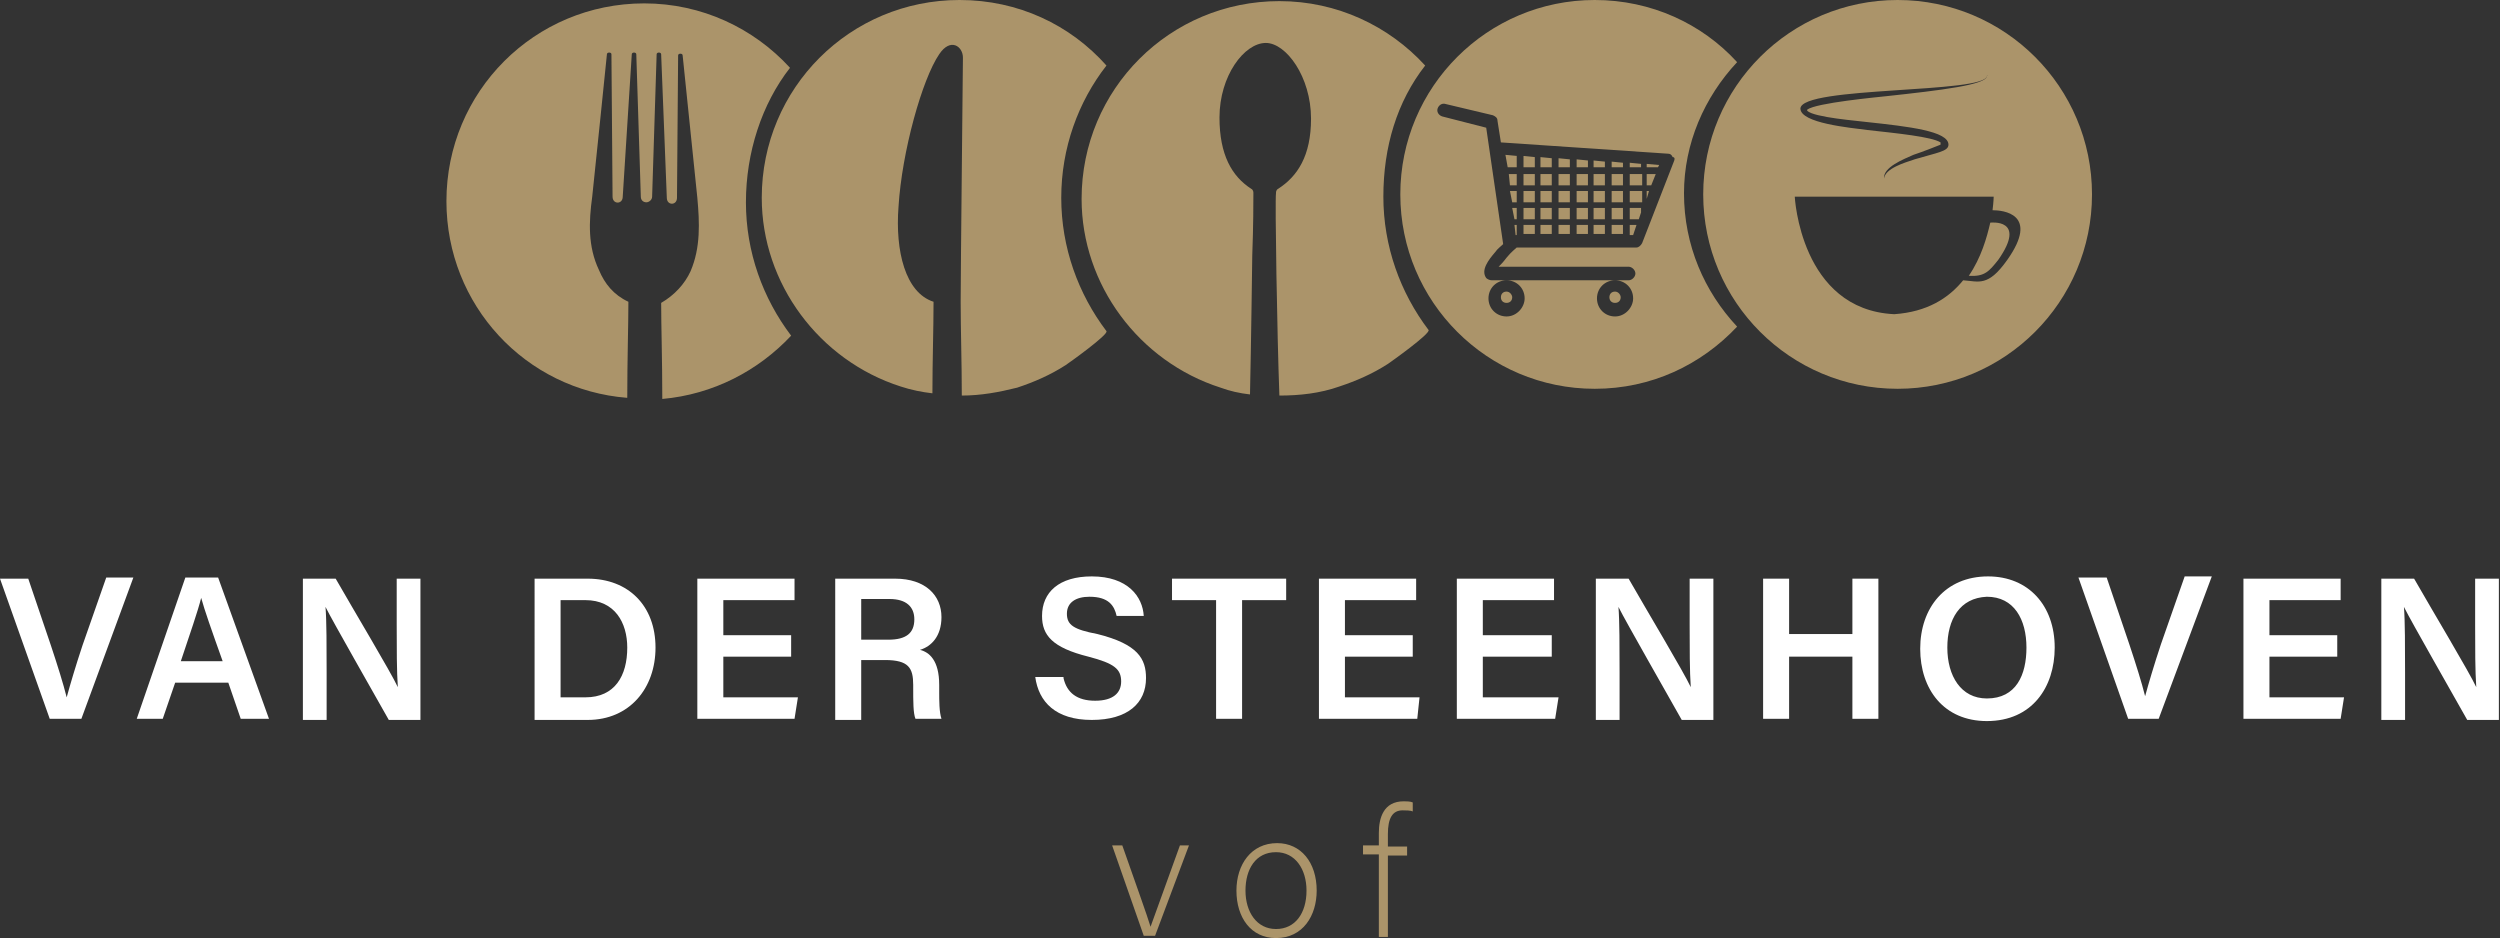 <?xml version="1.0" encoding="UTF-8"?>
<!-- Generator: Adobe Illustrator 27.9.0, SVG Export Plug-In . SVG Version: 6.00 Build 0)  -->
<svg xmlns="http://www.w3.org/2000/svg" xmlns:xlink="http://www.w3.org/1999/xlink" version="1.1" id="Laag_1" x="0px" y="0px" viewBox="0 0 221.2 83" style="enable-background:new 0 0 221.2 83;" xml:space="preserve">
<rect x="0" y="0" width="221.2" height="83" fill="#333333" stroke="none"/>
<style type="text/css">
	.st0{fill-rule:evenodd;clip-rule:evenodd;fill:#AB946A;}
	.st1{fill:#AB946A;}
	.st2{fill:#090909;}
	.st3{fill:#FFFFFF;}
</style>
<g>
	<path class="st0" d="M69.9,6C66.7,2.5,62.1,0.3,57,0.3c-9.7,0-17.5,7.8-17.5,17.5c0,9.2,7,16.7,16,17.4c0-3.4,0.1-6.4,0.1-8.5   c-1.3-0.6-2.1-1.6-2.6-2.8c-1-2.1-0.9-4.3-0.6-6.5c0.2-1.8,1.3-12.6,1.3-12.6c0-0.2,0.4-0.2,0.4,0l0.1,12.6c0,0.7,0.9,0.7,0.9,0   l0.8-12.6c0-0.2,0.4-0.2,0.4,0l0.4,12.6c0,0.3,0.2,0.5,0.5,0.5c0.2,0,0.5-0.2,0.5-0.5l0.4-12.6c0-0.2,0.4-0.2,0.4,0L59,17.5   c0,0.7,0.9,0.7,0.9,0L60,4.9c0-0.2,0.4-0.2,0.4,0c0,0,1.1,10.7,1.3,12.6c0.2,2.2,0.3,4.4-0.6,6.5c-0.5,1.1-1.4,2.1-2.6,2.8   c0,2,0.1,5.1,0.1,8.5c4.5-0.4,8.5-2.5,11.4-5.6c-2.5-3.3-4-7.4-4-11.8S67.4,9.2,69.9,6"></path>
	<path class="st1" d="M97.9,5.8C94.7,2.2,90.1,0,84.9,0c-9.7,0-17.5,7.8-17.5,17.5c0,7.6,5.1,14.4,12.3,16.7   c0.9,0.3,1.9,0.5,2.8,0.6c0-2.8,0.1-5.7,0.1-8.1c-2.5-0.8-3.4-4.5-3.1-8.4c0.3-4.9,2.1-11.3,3.6-13.5c1-1.5,2.1-0.7,2.1,0.3   c0,0.7-0.2,18.8-0.2,21.6c0,2.5,0.1,5.4,0.1,8.3c1.7,0,3.3-0.3,4.9-0.7c1.5-0.5,2.9-1.1,4.3-2c0.3-0.2,3.8-2.7,3.6-3   c-2.5-3.3-4-7.4-4-11.8S95.4,9,97.9,5.8"></path>
	<path class="st1" d="M126.1,5.8c-3.2-3.5-7.8-5.7-12.9-5.7c-9.7,0-17.5,7.8-17.5,17.5c0,7.6,5.1,14.4,12.3,16.7   c0.8,0.3,1.7,0.5,2.6,0.6c0.1-4.4,0.2-12.3,0.2-12.3c0.1-2.6,0.1-4.8,0.1-5.5c0-0.1,0-0.3-0.2-0.4c-1.7-1.1-2.8-3-2.8-6.3   c0-3.7,2.2-6.6,4.1-6.6c1.8,0,4,3,4,6.7c0,3.3-1.2,5.1-2.9,6.2c-0.2,0.1-0.2,0.3-0.2,0.4c-0.1,0.6,0.1,12.5,0.3,17.9   c1.8,0,3.6-0.2,5.3-0.8c1.5-0.5,2.9-1.1,4.3-2c0.3-0.2,3.8-2.7,3.6-3c-2.5-3.3-4-7.4-4-11.8S123.6,9,126.1,5.8"></path>
	<path class="st2" d="M145.2,10.7C145.2,10.7,145.2,10.7,145.2,10.7C145.2,10.7,145.2,10.7,145.2,10.7 M133.2,7.8L133.2,7.8"></path>
	<path class="st3" d="M4.4,63.6L0,51.2h2.5l2,5.9c0.6,1.8,1.1,3.4,1.4,4.6h0c0.3-1.1,0.8-2.8,1.4-4.6l2.1-6h2.4L7.2,63.6H4.4z"></path>
	<path class="st3" d="M15.5,60.4l-1.1,3.2h-2.3l4.3-12.5h2.9l4.5,12.5h-2.5l-1.1-3.2H15.5z M19.7,58.5c-1-2.8-1.6-4.5-1.9-5.6h0   c-0.3,1.2-1,3.2-1.8,5.6H19.7z"></path>
	<path class="st3" d="M26.8,63.6V51.2h2.9c1.6,2.8,4.9,8.3,5.5,9.6h0c-0.1-1.4-0.1-3.5-0.1-5.5v-4.1h2.1v12.5h-2.8   c-1.4-2.5-4.9-8.6-5.6-10h0c0.1,1.2,0.1,3.6,0.1,5.8v4.2H26.8z"></path>
	<path class="st3" d="M47.3,51.2H52c3.6,0,6,2.4,6,6.1c0,3.6-2.3,6.4-6,6.4h-4.7V51.2z M49.6,61.7h2.2c2.6,0,3.7-1.9,3.7-4.4   c0-2.2-1.1-4.2-3.7-4.2h-2.2V61.7z"></path>
	<polygon class="st3" points="70,58.1 64,58.1 64,61.7 70.6,61.7 70.3,63.6 61.7,63.6 61.7,51.2 70.3,51.2 70.3,53.1 64,53.1    64,56.2 70,56.2  "></polygon>
	<path class="st3" d="M76.2,58.5v5.2h-2.3V51.2h5.3c2.7,0,4.1,1.5,4.1,3.4c0,1.7-0.9,2.6-1.9,2.9c0.8,0.2,1.7,0.9,1.7,3.1v0.6   c0,0.8,0,1.8,0.2,2.4H81c-0.2-0.5-0.2-1.5-0.2-2.8v-0.2c0-1.5-0.4-2.2-2.5-2.2H76.2z M76.2,56.6h2.4c1.6,0,2.3-0.6,2.3-1.8   c0-1.1-0.7-1.8-2.2-1.8h-2.5V56.6z"></path>
	<path class="st3" d="M94.1,60c0.3,1.3,1.2,2,2.8,2c1.6,0,2.3-0.7,2.3-1.7c0-1.1-0.6-1.6-2.9-2.2c-3.2-0.8-4.1-1.9-4.1-3.6   c0-2.1,1.5-3.5,4.4-3.5c3.2,0,4.5,1.8,4.6,3.5h-2.4c-0.2-0.9-0.7-1.7-2.4-1.7c-1.2,0-2,0.5-2,1.5c0,1,0.6,1.4,2.7,1.8   c3.6,0.9,4.3,2.2,4.3,3.9c0,2.2-1.6,3.7-4.8,3.7c-3.2,0-4.7-1.6-5-3.8H94.1z"></path>
	<polygon class="st3" points="107.6,53.1 103.7,53.1 103.7,51.2 113.8,51.2 113.8,53.1 109.9,53.1 109.9,63.6 107.6,63.6  "></polygon>
	<polygon class="st3" points="125,58.1 119,58.1 119,61.7 125.6,61.7 125.4,63.6 116.7,63.6 116.7,51.2 125.3,51.2 125.3,53.1    119,53.1 119,56.2 125,56.2  "></polygon>
	<polygon class="st3" points="137.3,58.1 131.2,58.1 131.2,61.7 137.9,61.7 137.6,63.6 128.9,63.6 128.9,51.2 137.5,51.2    137.5,53.1 131.2,53.1 131.2,56.2 137.3,56.2  "></polygon>
	<path class="st3" d="M141.2,63.6V51.2h2.9c1.6,2.8,4.9,8.3,5.5,9.6h0c-0.1-1.4-0.1-3.5-0.1-5.5v-4.1h2.1v12.5h-2.8   c-1.4-2.5-4.9-8.6-5.6-10h0c0.1,1.2,0.1,3.6,0.1,5.8v4.2H141.2z"></path>
	<polygon class="st3" points="156,51.2 158.3,51.2 158.3,56.1 163.9,56.1 163.9,51.2 166.2,51.2 166.2,63.6 163.9,63.6 163.9,58.1    158.3,58.1 158.3,63.6 156,63.6  "></polygon>
	<path class="st3" d="M181.8,57.3c0,3.5-2,6.5-6,6.5c-3.8,0-5.9-2.8-5.9-6.4c0-3.6,2.2-6.4,6-6.4C179.5,51,181.8,53.6,181.8,57.3    M172.3,57.3c0,2.5,1.2,4.5,3.5,4.5c2.6,0,3.5-2.1,3.5-4.5c0-2.5-1.1-4.5-3.5-4.5C173.4,52.9,172.3,54.8,172.3,57.3"></path>
	<path class="st3" d="M188.3,63.6l-4.4-12.5h2.5l2,5.9c0.6,1.8,1.1,3.4,1.4,4.6h0c0.3-1.1,0.8-2.8,1.4-4.6l2.1-6h2.4L191,63.6H188.3   z"></path>
	<polygon class="st3" points="206.8,58.1 200.8,58.1 200.8,61.7 207.4,61.7 207.1,63.6 198.5,63.6 198.5,51.2 207.1,51.2    207.1,53.1 200.8,53.1 200.8,56.2 206.8,56.2  "></polygon>
	<path class="st3" d="M210.7,63.6V51.2h2.9c1.6,2.8,4.9,8.3,5.5,9.6h0c-0.1-1.4-0.1-3.5-0.1-5.5v-4.1h2.1v12.5h-2.8   c-1.4-2.5-4.9-8.6-5.6-10h0c0.1,1.2,0.1,3.6,0.1,5.8v4.2H210.7z"></path>
	<path class="st1" d="M99.3,74.8c1.3,3.7,2.2,6.2,2.5,7.2h0c0.2-0.6,1.1-3,2.6-7.2h0.8l-3,8h-1l-2.8-8H99.3z"></path>
	<path class="st1" d="M116.5,78.8c0,2.2-1.2,4.2-3.6,4.2c-2.2,0-3.5-1.8-3.5-4.2c0-2.3,1.3-4.2,3.6-4.2   C115.1,74.6,116.5,76.3,116.5,78.8 M110.2,78.8c0,1.9,1,3.4,2.7,3.4c1.7,0,2.7-1.4,2.7-3.4c0-1.9-1-3.4-2.7-3.4   C111.1,75.4,110.2,76.9,110.2,78.8"></path>
	<path class="st1" d="M122,82.8v-7.2h-1.4v-0.8h1.4v-1.1c0-1.3,0.4-2.8,2.2-2.8c0.2,0,0.6,0,0.8,0.1v0.8c-0.2-0.1-0.6-0.1-0.9-0.1   c-0.9,0-1.3,0.7-1.3,2.1v1.1h1.7v0.8h-1.7v7.2H122z"></path>
	<g>
		<polygon class="st1" points="136.3,14.8 137.3,14.8 137.3,14 136.3,13.9   "></polygon>
		<rect x="137.9" y="19.9" class="st1" width="1" height="0.8"></rect>
		<rect x="136.3" y="15.4" class="st1" width="1" height="1"></rect>
		<rect x="136.3" y="18.4" class="st1" width="1" height="1"></rect>
		<rect x="136.3" y="16.9" class="st1" width="1" height="1"></rect>
		<rect x="137.9" y="16.9" class="st1" width="1" height="1"></rect>
		<rect x="137.9" y="18.4" class="st1" width="1" height="1"></rect>
		<polygon class="st1" points="137.9,14.8 138.9,14.8 138.9,14.1 137.9,14   "></polygon>
		<rect x="139.5" y="19.9" class="st1" width="1" height="0.8"></rect>
		<rect x="137.9" y="15.4" class="st1" width="1" height="1"></rect>
		<rect x="136.3" y="19.9" class="st1" width="1" height="0.8"></rect>
		<rect x="134.8" y="16.9" class="st1" width="1" height="1"></rect>
		<polygon class="st1" points="134.1,20.8 134.2,20.8 134.2,19.9 134,19.9   "></polygon>
		<polygon class="st1" points="134,19.4 134.2,19.4 134.2,18.4 133.8,18.4   "></polygon>
		<path class="st1" d="M142.9,25.8c-0.3,0-0.5,0.2-0.5,0.5c0,0.3,0.2,0.5,0.5,0.5s0.5-0.2,0.5-0.5C143.4,26.1,143.2,25.8,142.9,25.8    z"></path>
		<polygon class="st1" points="134.8,14.8 135.8,14.8 135.8,13.9 134.8,13.8   "></polygon>
		<polygon class="st1" points="133.8,17.9 134.2,17.9 134.2,16.9 133.6,16.9   "></polygon>
		<path class="st1" d="M133.3,25.8c-0.3,0-0.5,0.2-0.5,0.5c0,0.3,0.2,0.5,0.5,0.5s0.5-0.2,0.5-0.5C133.8,26.1,133.6,25.8,133.3,25.8    z"></path>
		<rect x="134.8" y="15.4" class="st1" width="1" height="1"></rect>
		<rect x="139.5" y="18.4" class="st1" width="1" height="1"></rect>
		<rect x="134.8" y="18.4" class="st1" width="1" height="1"></rect>
		<polygon class="st1" points="133.6,16.4 134.2,16.4 134.2,15.4 133.5,15.4   "></polygon>
		<rect x="134.8" y="19.9" class="st1" width="1" height="0.8"></rect>
		<polygon class="st1" points="133.4,14.8 134.2,14.8 134.2,13.8 133.2,13.7   "></polygon>
		<rect x="144.2" y="15.4" class="st1" width="1.1" height="1"></rect>
		<rect x="144.2" y="16.9" class="st1" width="1.1" height="1"></rect>
		<polygon class="st1" points="144.2,19.4 145,19.4 145.2,18.8 145.2,18.4 144.2,18.4   "></polygon>
		<polygon class="st1" points="144.2,20.8 144.5,20.8 144.8,19.9 144.2,19.9   "></polygon>
		<polygon class="st1" points="142.6,14.8 143.6,14.8 143.6,14.4 142.6,14.3   "></polygon>
		<polygon class="st1" points="145.7,14.8 146.7,14.8 146.8,14.6 145.7,14.5   "></polygon>
		<polygon class="st1" points="144.2,14.8 145.2,14.8 145.2,14.5 144.2,14.4   "></polygon>
		<rect x="142.6" y="15.4" class="st1" width="1" height="1"></rect>
		<path class="st1" d="M153.7,5.5c-3.1-3.4-7.6-5.5-12.6-5.5c-9.5,0-17.2,7.7-17.2,17.2c0,9.5,7.7,17.2,17.2,17.2    c5,0,9.4-2.1,12.6-5.5c-2.9-3.1-4.7-7.2-4.7-11.8C149,12.7,150.8,8.6,153.7,5.5z M133.3,28c-0.9,0-1.6-0.7-1.6-1.6    c0-0.9,0.7-1.6,1.6-1.6s1.6,0.7,1.6,1.6C134.9,27.2,134.2,28,133.3,28z M142.9,28c-0.9,0-1.6-0.7-1.6-1.6c0-0.9,0.7-1.6,1.6-1.6    s1.6,0.7,1.6,1.6C144.5,27.2,143.8,28,142.9,28z M148.1,14.3l-2.8,7.2c-0.1,0.2-0.3,0.4-0.5,0.4h-10.6c-0.1,0.1-0.5,0.4-0.9,0.9    c-0.3,0.4-0.5,0.6-0.7,0.8c2.8,0,10.5,0,11.5,0h0c0.3,0,0.6,0.3,0.6,0.6s-0.3,0.6-0.6,0.6h0c-1,0-10.2,0-12.1,0    c-0.2,0-0.4-0.1-0.5-0.2c-0.5-0.7,0.2-1.6,0.8-2.3c0.2-0.3,0.5-0.5,0.7-0.7l-1.5-10.3l-3.9-1c-0.3-0.1-0.5-0.4-0.4-0.7    c0.1-0.3,0.4-0.5,0.7-0.4l4.2,1c0.2,0.1,0.4,0.2,0.4,0.5l0.3,1.9l14.8,1c0.2,0,0.3,0.1,0.4,0.3C148.2,13.9,148.2,14.1,148.1,14.3z    "></path>
		<polygon class="st1" points="145.7,17.6 145.9,16.9 145.7,16.9   "></polygon>
		<polygon class="st1" points="145.7,16.4 146.1,16.4 146.5,15.4 145.7,15.4   "></polygon>
		<polygon class="st1" points="139.5,14.8 140.5,14.8 140.5,14.2 139.5,14.1   "></polygon>
		<rect x="141" y="18.4" class="st1" width="1" height="1"></rect>
		<rect x="141" y="19.9" class="st1" width="1" height="0.8"></rect>
		<rect x="139.5" y="15.4" class="st1" width="1" height="1"></rect>
		<rect x="142.6" y="16.9" class="st1" width="1" height="1"></rect>
		<rect x="141" y="16.9" class="st1" width="1" height="1"></rect>
		<rect x="139.5" y="16.9" class="st1" width="1" height="1"></rect>
		<rect x="142.6" y="19.9" class="st1" width="1" height="0.8"></rect>
		<rect x="142.6" y="18.4" class="st1" width="1" height="1"></rect>
		<rect x="141" y="15.4" class="st1" width="1" height="1"></rect>
		<polygon class="st1" points="141,14.8 142,14.8 142,14.3 141,14.2   "></polygon>
	</g>
	<path class="st1" d="M167.9,0c-9.5,0-17.2,7.7-17.2,17.2s7.7,17.2,17.2,17.2s17.2-7.7,17.2-17.2S177.4,0,167.9,0 M175.8,6.7   C175.8,6.7,175.8,6.6,175.8,6.7C175.8,6.6,175.9,6.7,175.8,6.7L175.8,6.7c0.1,0.8-4.2,1.3-8.8,1.8c-0.9,0.1-6.3,0.6-7.1,1.2   c0,0,0,0,0,0c0,0,0,0,0,0.1c0.6,0.6,4.6,0.9,5.3,1c3.7,0.4,7.2,0.8,7.2,2c0,0.6-1,0.7-3,1.3c-0.9,0.3-2.6,0.8-2.7,1.7c0,0,0,0,0,0   c0,0,0,0,0,0c-0.1-1,1.7-1.7,2.6-2.1c0.9-0.3,1.9-0.7,2.4-0.9c0,0,0,0,0-0.1c0,0,0,0,0-0.1c-0.8-0.5-3.8-0.8-6.5-1.1   c-1.5-0.2-5.9-0.6-5.9-1.9C159.4,7.6,175.8,8.3,175.8,6.7 M177.6,23c-1.7,2.4-2.5,1.9-3.9,1.8l0,0c-1.3,1.6-3.2,2.8-6.1,3   c-8.3-0.4-8.8-10.4-8.8-10.4h8.8h8.8c0,0,0,0.4-0.1,1.2C177.2,18.6,180.5,18.9,177.6,23"></path>
	<path class="st1" d="M176.1,19.7L176.1,19.7c-0.3,1.3-0.8,3.1-1.9,4.7c0,0,0,0,0,0c1.4,0.1,1.8-0.4,2.6-1.4   C179.4,19.3,176.1,19.7,176.1,19.7"></path>
</g>
</svg>

